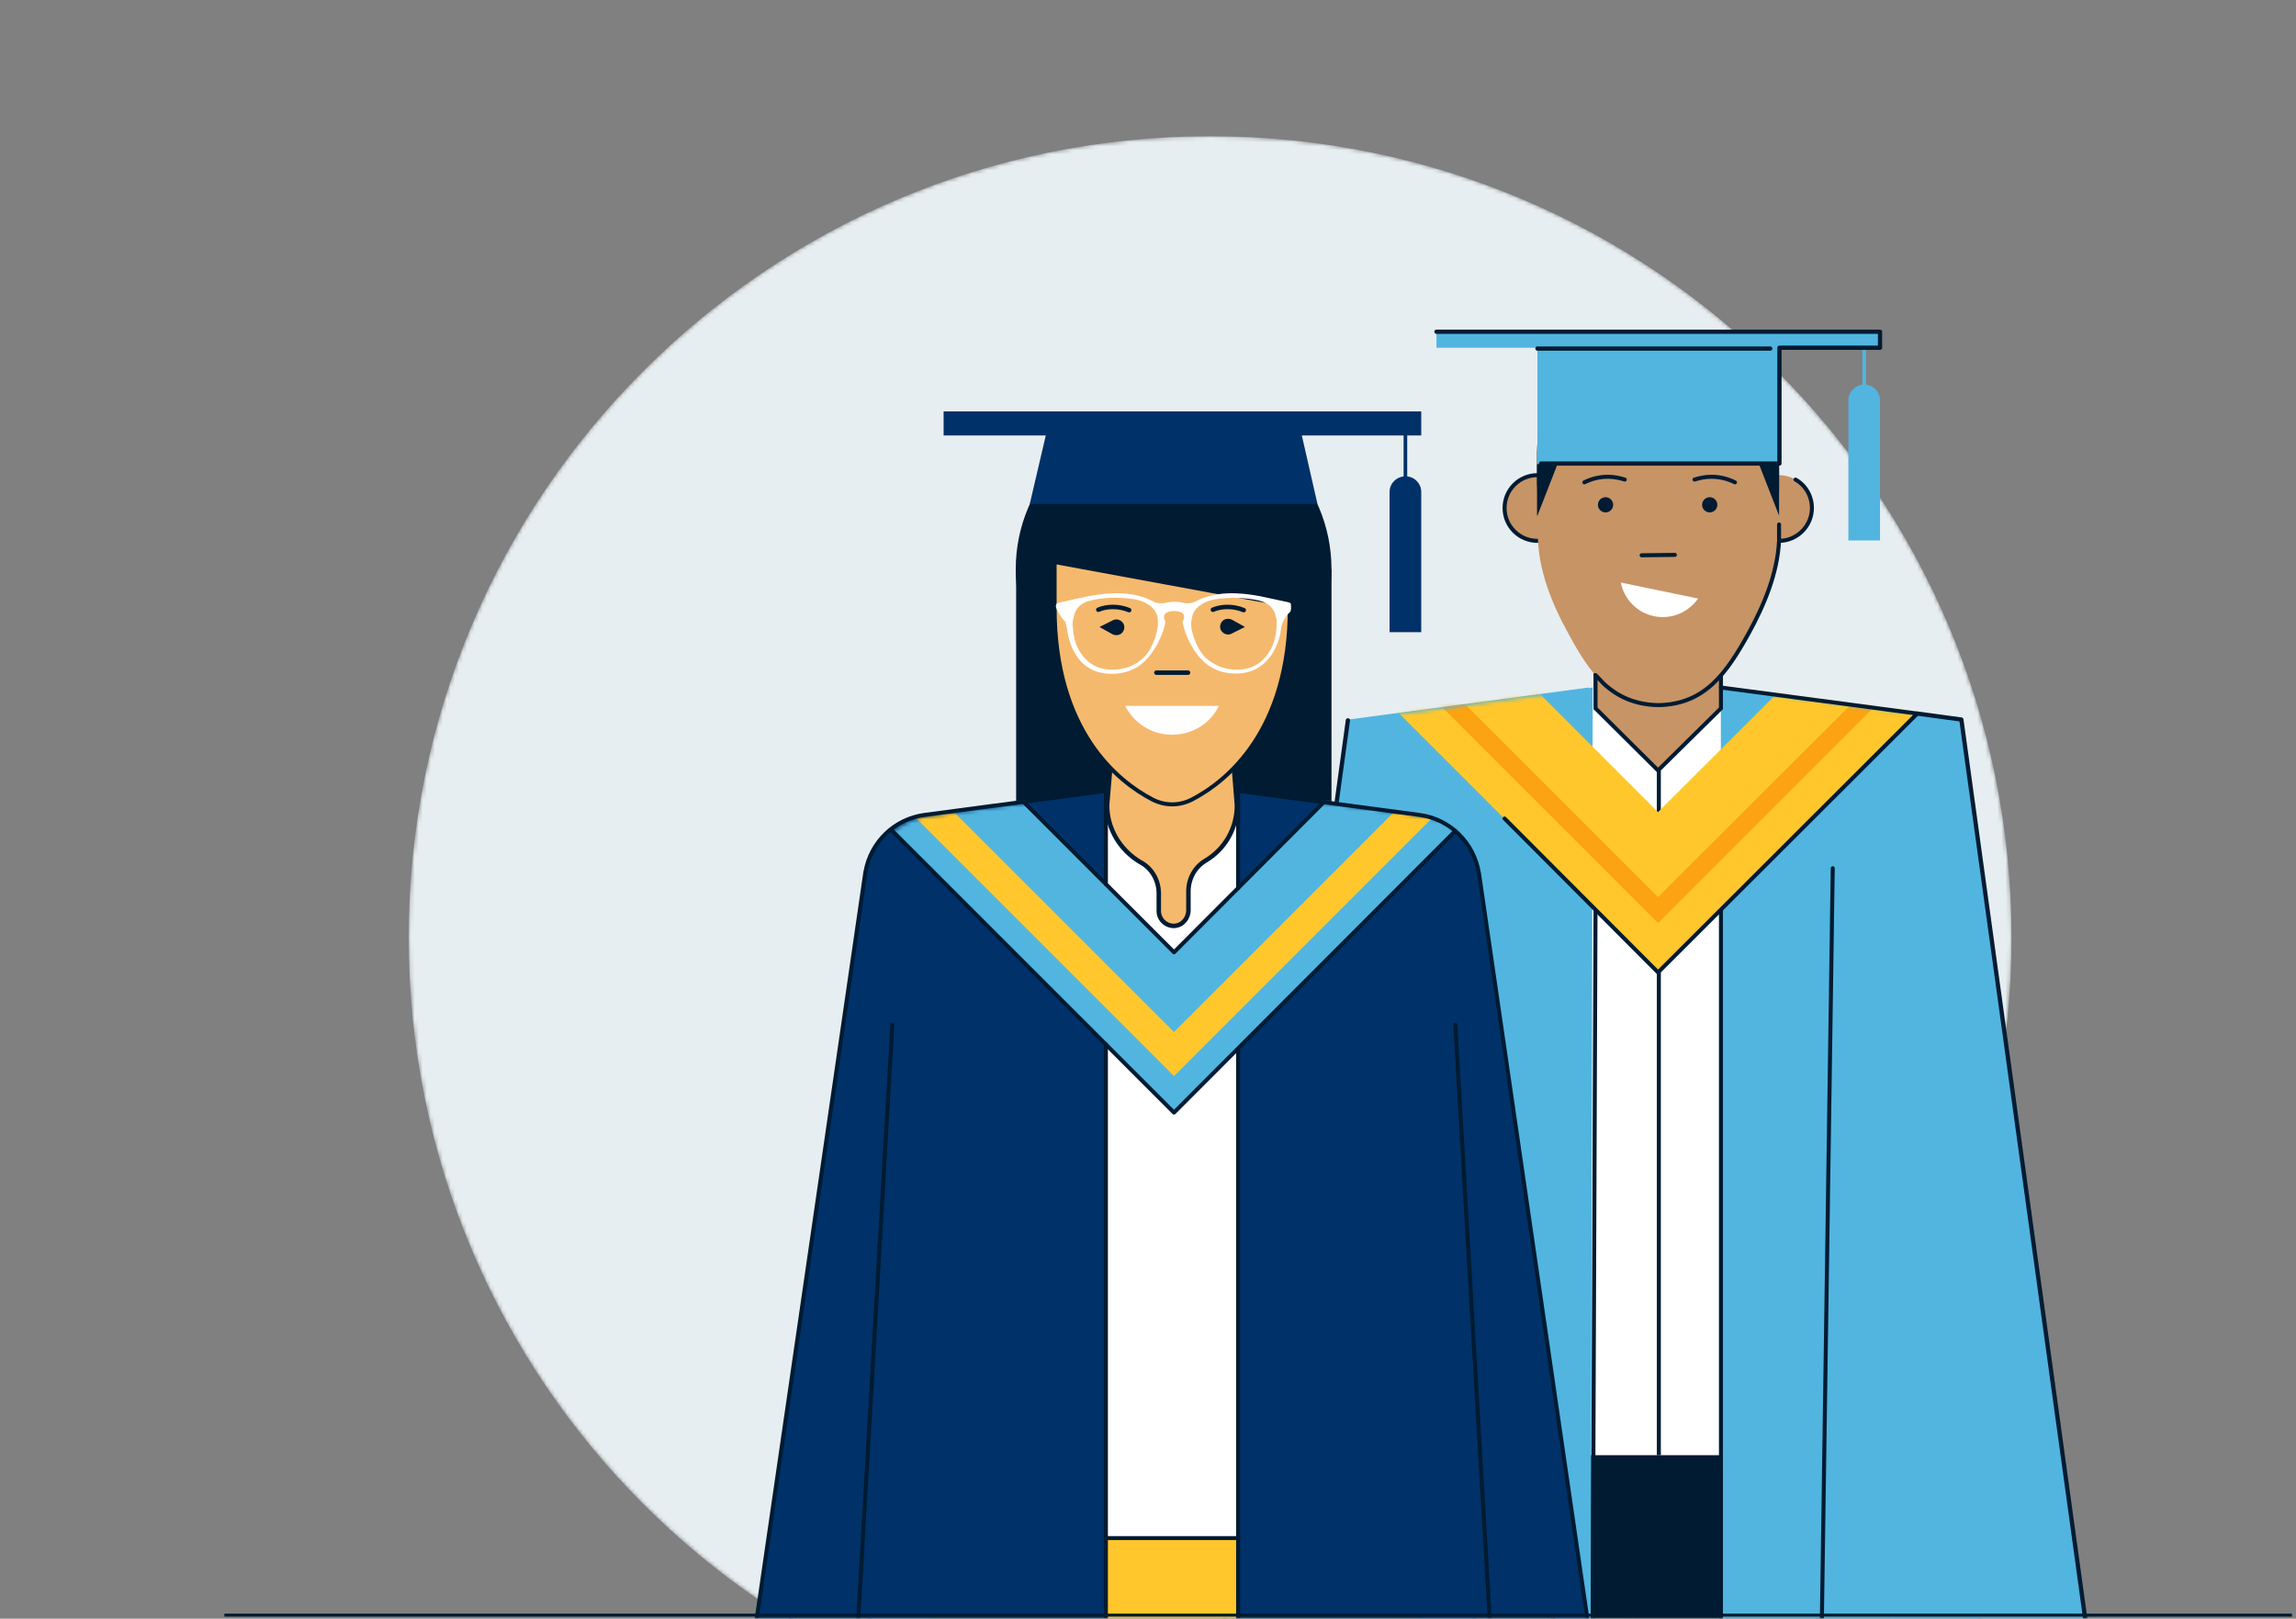 <svg width="573" height="404" viewBox="0 0 573 404" fill="none" xmlns="http://www.w3.org/2000/svg">
<rect x="0" y="0" width="573" height="404" fill="#808080" stroke="none"/>
<mask id="mask0_116_56316" style="mask-type:alpha" maskUnits="userSpaceOnUse" x="0" y="0" width="573" height="404">
<rect width="573" height="404" fill="white"/>
</mask>
<g mask="url(#mask0_116_56316)">
<mask id="mask1_116_56316" style="mask-type:alpha" maskUnits="userSpaceOnUse" x="102" y="34" width="400" height="400">
<path d="M302 434C412.457 434 502 344.457 502 234C502 123.543 412.457 34 302 34C191.543 34 102 123.543 102 234C102 344.457 191.543 434 302 434Z" fill="#E7EEF1"/>
</mask>
<g mask="url(#mask1_116_56316)">
<path d="M302 434C412.457 434 502 344.457 502 234C502 123.543 412.457 34 302 34C191.543 34 102 123.543 102 234C102 344.457 191.543 434 302 434Z" fill="#E7EEF1"/>
</g>
<path d="M355.187 356.592H471.587L472.387 736.292H442.787L421.487 409.192H405.287L382.987 736.292H353.387L355.187 356.592Z" fill="#001B32"/>
<path d="M444.087 196.992V277.392H482.688V196.992C482.688 186.292 474.088 177.692 463.388 177.692C452.788 177.692 444.087 186.292 444.087 196.992Z" fill="#D3C8A5"/>
<path d="M354.989 178.392V178.292L411.689 169.892C411.689 169.892 443.189 174.392 460.589 176.792C466.989 177.692 471.789 183.192 471.789 189.692V281.592V363.192H354.989V281.592H335.789V197.692C335.789 186.992 344.389 178.392 354.989 178.392Z" fill="white"/>
<path d="M413.988 192.292V363.192" stroke="#001B32" stroke-miterlimit="10"/>
<path d="M354.988 281.592H335.788" stroke="#001B32" stroke-miterlimit="10" stroke-linecap="round" stroke-linejoin="round"/>
<path d="M326.488 666.592H396.488V171.592L336.488 179.592L326.488 666.592Z" fill="#51B5E0"/>
<path d="M499.488 666.592H429.488V171.592L489.488 179.592L499.488 666.592Z" fill="#51B5E0"/>
<path d="M327.488 666.592H396.488L397.488 171.592L337.488 179.592L327.488 666.592Z" fill="#51B5E0"/>
<path d="M398.188 225.792L396.488 666.592H326.488L331.788 406.192" stroke="#001B32" stroke-miterlimit="10"/>
<path d="M499.488 666.592H429.488V171.592L489.488 179.592L499.488 666.592Z" fill="#51B5E0"/>
<path d="M429.488 226.992V666.592C429.488 666.592 496.088 666.592 499.488 666.592L493.988 398.192" stroke="#001B32" stroke-miterlimit="10"/>
<path d="M398.188 176.792L413.788 192.292L429.488 176.792V140.292C429.488 131.692 422.488 124.792 413.988 124.792H413.688C405.088 124.792 398.188 131.792 398.188 140.292V176.792Z" fill="#C79466" stroke="#001B32" stroke-miterlimit="10"/>
<path d="M457.387 216.692L450.887 666.392" stroke="#001B32" stroke-miterlimit="10" stroke-linecap="round" stroke-linejoin="round"/>
<path d="M365.887 216.692L372.387 666.392" stroke="#001B32" stroke-miterlimit="10" stroke-linecap="round" stroke-linejoin="round"/>
<mask id="mask2_116_56316" style="mask-type:alpha" maskUnits="userSpaceOnUse" x="327" y="171" width="173" height="496">
<path fill-rule="evenodd" clip-rule="evenodd" d="M499.488 666.792H429.488V261.792H397.306L396.488 666.792H327.488L337.488 179.792L397.488 171.792L397.478 176.792H429.488V171.792L489.488 179.792L499.488 666.792Z" fill="#0091DA"/>
</mask>
<g mask="url(#mask2_116_56316)">
<path d="M413.788 202.692L474.488 142.092L494.488 162.092L413.788 242.692L333.188 162.092L353.188 142.092L413.788 202.692Z" fill="#FFC72C"/>
<path d="M363.289 173.392L413.789 223.892L464.389 173.392L474.789 169.392L413.789 230.392L352.789 169.392L363.289 173.392Z" fill="#FCA311"/>
</g>
<path d="M478.488 418.292C480.688 417.392 520.488 404.692 520.488 404.692L489.488 179.592L478.488 178.092" fill="#51B5E0"/>
<path d="M478.488 418.292C480.688 417.392 520.488 404.692 520.488 404.692L489.488 179.592L478.488 178.092" stroke="#001B32" stroke-width="1.059" stroke-miterlimit="10" stroke-linecap="round" stroke-linejoin="round"/>
<path d="M347.488 418.292C345.288 417.392 305.488 404.692 305.488 404.692L336.388 179.792" fill="#51B5E0"/>
<path d="M347.488 418.292C345.288 417.392 305.488 404.692 305.488 404.692L336.388 179.792" stroke="#001B32" stroke-width="1.059" stroke-miterlimit="10" stroke-linecap="round" stroke-linejoin="round"/>
<path d="M375.488 204.292L413.788 242.692L478.488 178.092L429.488 171.592" stroke="#001B32" stroke-miterlimit="10" stroke-linecap="round" stroke-linejoin="round"/>
<path d="M383.687 134.992C379.158 134.992 375.487 131.321 375.487 126.792C375.487 122.263 379.158 118.592 383.687 118.592C388.215 118.592 391.887 122.263 391.887 126.792C391.887 131.321 388.215 134.992 383.687 134.992Z" fill="#C79466" stroke="#001B32" stroke-miterlimit="10"/>
<path d="M443.988 134.992C439.459 134.992 435.788 131.321 435.788 126.792C435.788 122.263 439.459 118.592 443.988 118.592C448.516 118.592 452.188 122.263 452.188 126.792C452.188 131.321 448.516 134.992 443.988 134.992Z" fill="#C79466"/>
<path d="M435.788 126.792C435.788 131.292 439.488 134.992 443.988 134.992C448.488 134.992 452.188 131.292 452.188 126.792C452.188 123.792 450.588 121.092 448.088 119.692" stroke="#001B32" stroke-miterlimit="10" stroke-linecap="round" stroke-linejoin="round"/>
<path d="M403.287 153.292L412.887 155.892" stroke="#001B32" stroke-miterlimit="10" stroke-linecap="round" stroke-linejoin="round"/>
<path d="M413.788 82.792C430.288 82.992 443.988 96.492 443.988 112.992V133.292C443.988 141.992 440.588 150.492 436.388 158.092C430.888 167.992 425.488 175.792 413.888 175.992C402.188 175.792 396.788 168.092 391.388 158.092C387.188 150.492 383.788 141.992 383.788 133.292V112.992C383.688 96.492 397.388 82.992 413.788 82.792Z" fill="#C79466"/>
<path d="M413.788 82.792C430.288 82.992 443.988 96.492 443.988 112.992V122.992C443.988 106.492 430.288 92.992 413.788 92.892C397.288 92.992 383.588 106.492 383.588 122.992V112.992C383.688 96.492 397.388 82.992 413.788 82.792Z" fill="#001B32"/>
<path d="M443.988 130.892V134.992C443.588 143.092 440.288 150.992 436.388 158.092C430.888 167.992 425.488 175.792 413.888 175.992C408.088 175.892 403.788 173.892 400.288 170.692L398.188 168.492" stroke="#001B32" stroke-miterlimit="10" stroke-linecap="round" stroke-linejoin="round"/>
<path d="M409.688 138.592L417.988 138.492" stroke="#001B32" stroke-miterlimit="10" stroke-linecap="round" stroke-linejoin="round"/>
<path d="M426.686 127.892C425.637 127.892 424.786 127.041 424.786 125.992C424.786 124.942 425.637 124.092 426.686 124.092C427.735 124.092 428.586 124.942 428.586 125.992C428.586 127.041 427.735 127.892 426.686 127.892Z" fill="#001B32"/>
<path d="M400.686 127.892C399.637 127.892 398.786 127.041 398.786 125.992C398.786 124.942 399.637 124.092 400.686 124.092C401.735 124.092 402.586 124.942 402.586 125.992C402.586 127.041 401.735 127.892 400.686 127.892Z" fill="#001B32"/>
<path d="M423.789 149.392C421.389 152.792 417.189 154.692 412.789 153.792C408.489 152.892 405.289 149.492 404.489 145.392L423.789 149.392Z" fill="white"/>
<path d="M432.988 120.392C431.188 119.492 429.188 118.992 427.088 118.992C425.588 118.992 424.188 119.292 422.888 119.692" stroke="#001B32" stroke-miterlimit="10" stroke-linecap="round" stroke-linejoin="round"/>
<path d="M395.388 120.392C397.188 119.492 399.188 118.992 401.288 118.992C402.788 118.992 404.188 119.292 405.488 119.692" stroke="#001B32" stroke-miterlimit="10" stroke-linecap="round" stroke-linejoin="round"/>
<path d="M443.988 128.692L435.688 107.392C434.488 104.792 436.888 101.992 439.688 102.892L443.988 115.992V128.692Z" fill="#001B32"/>
<path d="M383.688 128.692L391.988 107.392C393.188 104.792 390.788 101.992 387.988 102.892L383.588 115.992V128.692H383.688Z" fill="#001B32"/>
<path d="M383.688 115.692V112.892C383.688 96.392 397.388 82.892 413.888 82.792C430.288 82.992 443.988 96.492 443.988 112.992V115.792H383.688V115.692Z" fill="#51B5E0"/>
<path d="M358.488 82.792H469.188V86.792H358.488V82.792Z" fill="#51B5E0"/>
<path d="M383.688 83.892H443.988V115.792H383.688V83.892Z" fill="#51B5E0"/>
<path d="M465.287 95.992C467.487 95.992 469.188 97.792 469.188 99.892V134.892H461.287V99.892C461.287 97.792 463.087 95.992 465.287 95.992Z" fill="#51B5E0"/>
<path d="M464.787 84.792H465.688V99.792H464.787V84.792Z" fill="#51B5E0"/>
<path d="M358.488 82.792H469.188V86.792H444.087V115.692H384.588" stroke="#001B32" stroke-width="1.059" stroke-miterlimit="10" stroke-linecap="round" stroke-linejoin="round"/>
<path d="M441.789 86.992H383.689" stroke="#001B32" stroke-width="1.059" stroke-miterlimit="10" stroke-linecap="round" stroke-linejoin="round"/>
<path d="M253.593 142.083H332.293V236.383H253.593V142.083Z" fill="#001B32"/>
<path d="M217.692 470.783L216.292 464.483C216.292 464.483 215.192 461.083 216.292 455.983C217.492 450.883 217.592 445.583 216.692 443.583C216.292 442.683 215.292 440.383 214.292 438.283L220.092 366.183L198.392 364.483L196.492 438.683L191.892 458.683C191.792 459.183 195.092 476.283 195.092 476.283L195.492 478.083L198.392 491.583C198.392 491.583 198.592 492.083 198.892 492.183C199.192 492.383 199.692 492.383 199.992 492.383C200.792 492.183 201.192 491.983 201.792 490.783C202.592 489.183 202.492 485.783 202.492 485.783L200.792 475.683L200.492 473.883L202.092 459.583C202.092 459.583 203.292 458.583 203.792 458.383C204.592 458.083 207.192 458.283 207.192 458.283L209.492 466.283C209.492 466.283 210.492 470.783 210.892 472.483C211.192 474.183 212.892 476.583 215.592 475.783C218.492 474.883 217.692 470.783 217.692 470.783Z" fill="#F5B96D" stroke="#001B32" stroke-width="1.067" stroke-miterlimit="10"/>
<path d="M367.292 470.784L368.692 464.484C368.692 464.484 369.792 461.084 368.692 455.984C367.492 450.884 367.392 445.584 368.292 443.584C368.692 442.684 369.692 440.384 370.692 438.284L364.892 366.184L386.492 364.384L388.492 438.484L393.092 458.484C393.192 458.984 389.892 476.084 389.892 476.084L389.492 477.884L386.592 491.384C386.592 491.384 386.392 491.884 386.092 491.984C385.792 492.184 385.292 492.184 384.992 492.184C384.192 491.984 383.792 491.784 383.192 490.584C382.392 488.984 382.492 485.584 382.492 485.584L383.992 475.684L384.292 473.884L382.692 459.584C382.692 459.584 381.492 458.584 380.992 458.384C380.192 458.084 377.592 458.284 377.592 458.284L375.292 466.284C375.292 466.284 374.292 470.784 373.892 472.484C373.592 474.184 371.892 476.584 369.192 475.784C366.492 474.884 367.292 470.784 367.292 470.784Z" fill="#F5B96D" stroke="#001B32" stroke-width="1.067" stroke-miterlimit="10"/>
<path d="M292.792 355.784L292.892 357.984L292.992 355.784C328.892 355.784 357.392 385.884 355.492 421.684L354.792 435.584H354.492L335.192 683.784H306.892H278.992H250.692L230.292 421.684C228.492 385.884 256.992 355.784 292.792 355.784Z" fill="#FFC72C"/>
<path d="M240.791 383.884V223.984C240.791 211.184 251.191 200.884 263.891 200.884H322.091C334.891 200.884 345.191 211.284 345.191 223.984V383.884H240.791Z" fill="white"/>
<path d="M184.992 430.484L215.992 217.484V217.584C217.292 210.184 223.192 204.384 230.792 203.384L275.992 197.384V692.384H205.992L211.192 438.884C199.292 435.084 184.992 430.484 184.992 430.484Z" fill="#003168"/>
<path d="M354.192 203.384C361.892 204.384 367.892 210.384 369.092 217.984V217.884L399.992 430.484C399.992 430.484 385.692 435.084 373.792 438.884L378.992 692.384H308.992V197.384L354.192 203.384Z" fill="#003168"/>
<mask id="mask3_116_56316" style="mask-type:alpha" maskUnits="userSpaceOnUse" x="185" y="197" width="216" height="496">
<path fill-rule="evenodd" clip-rule="evenodd" d="M370.092 218.284C368.892 210.684 362.892 204.684 355.192 203.684L309.992 197.684V201.184H276.992V197.684L231.792 203.684C224.192 204.684 218.292 210.484 216.992 217.884V217.784L185.992 430.784C185.992 430.784 200.292 435.384 212.192 439.184L206.992 692.684H276.992V384.184H309.992V692.684H379.992L374.792 439.184C386.692 435.384 400.992 430.784 400.992 430.784L370.092 218.184V218.284Z" fill="#003168"/>
</mask>
<g mask="url(#mask3_116_56316)">
<path d="M292.992 237.683L353.592 177.083L373.592 197.083L292.992 277.683L212.392 197.083L232.392 177.083L292.992 237.683Z" fill="#51B5E0"/>
<path d="M292.992 257.583L353.492 197.083L358.992 202.583L292.992 268.583L226.992 202.583L232.492 197.083L292.992 257.583Z" fill="#FFC72C"/>
</g>
<path d="M308.992 221.684V197.384L354.192 203.384C361.892 204.384 367.892 210.384 369.092 217.984V217.884L399.992 430.484C399.992 430.484 385.692 435.084 373.792 438.884L378.992 692.384H308.992V262.084" stroke="#001B32" stroke-miterlimit="10" stroke-linecap="round" stroke-linejoin="round"/>
<path d="M275.992 260.684V692.384H205.992L211.192 438.884C199.292 435.084 184.992 430.484 184.992 430.484L215.992 217.484V217.584C217.292 210.184 223.192 204.384 230.792 203.384L275.992 197.384V220.684" stroke="#001B32" stroke-miterlimit="10" stroke-linecap="round" stroke-linejoin="round"/>
<path d="M363.191 207.384L292.991 277.684L222.691 207.384" stroke="#001B32" stroke-miterlimit="10" stroke-linecap="round" stroke-linejoin="round"/>
<path d="M330.393 200.184L292.993 237.684L255.493 200.184" stroke="#001B32" stroke-miterlimit="10" stroke-linecap="round" stroke-linejoin="round"/>
<path d="M308.992 383.884H275.992" stroke="#001B32" stroke-miterlimit="10" stroke-linecap="round" stroke-linejoin="round"/>
<path d="M373.793 438.884L363.193 255.784" stroke="#001B32" stroke-miterlimit="10" stroke-linecap="round" stroke-linejoin="round"/>
<path d="M212.191 438.884L222.691 255.784" stroke="#001B32" stroke-miterlimit="10" stroke-linecap="round" stroke-linejoin="round"/>
<path d="M276.291 200.984L278.591 173.684H306.491L308.691 200.984C308.691 206.884 305.591 211.984 300.891 214.784C298.191 216.384 296.591 219.284 296.591 222.484V227.184C296.591 229.184 295.091 230.984 293.091 231.084C290.991 231.184 289.191 229.484 289.191 227.384V222.984C289.191 219.784 287.491 216.684 284.591 215.184C279.691 212.284 276.291 206.984 276.291 200.984Z" fill="#F5B96D" stroke="#001B32" stroke-width="1.117" stroke-miterlimit="10"/>
<path d="M292.893 181.484C271.133 181.484 253.493 163.844 253.493 142.084C253.493 120.324 271.133 102.684 292.893 102.684C314.653 102.684 332.293 120.324 332.293 142.084C332.293 163.844 314.653 181.484 292.893 181.484Z" fill="#001B32"/>
<path d="M321.893 138.583V151.683C321.893 182.583 305.993 195.083 297.593 199.483C294.393 201.183 290.693 201.183 287.493 199.483C279.093 195.083 263.193 182.583 263.193 151.683V138.583H321.893Z" fill="#F5B96D" stroke="#001B32" stroke-miterlimit="10"/>
<path d="M296.492 167.884H288.592" stroke="#001B32" stroke-width="1.117" stroke-miterlimit="10" stroke-linecap="round" stroke-linejoin="round"/>
<path d="M310.393 152.283C309.193 151.783 307.793 151.483 306.393 151.483C305.093 151.483 303.893 151.683 302.693 152.183" stroke="#001B32" stroke-width="1.117" stroke-miterlimit="10" stroke-linecap="round" stroke-linejoin="round"/>
<path d="M281.793 152.283C280.593 151.783 279.193 151.483 277.793 151.483C276.493 151.483 275.293 151.683 274.093 152.183" stroke="#001B32" stroke-width="1.117" stroke-miterlimit="10" stroke-linecap="round" stroke-linejoin="round"/>
<path d="M325.592 152.284L259.392 140.084C259.392 140.084 281.892 109.484 283.792 109.184C285.692 108.884 328.692 104.884 325.592 152.284Z" fill="#001B32"/>
<path d="M304.193 176.184C302.093 180.484 297.693 183.384 292.493 183.384C287.393 183.384 282.993 180.484 280.793 176.184H304.193Z" fill="white"/>
<path d="M264.392 150.384C264.892 150.284 265.392 150.184 265.792 150.084C267.792 149.584 269.792 149.184 271.792 148.784C277.292 147.784 282.792 147.484 287.992 150.184C288.892 150.584 289.792 150.684 290.792 150.484C291.592 150.284 292.392 150.184 293.092 150.184C293.892 150.184 294.692 150.284 295.392 150.484C296.392 150.684 297.292 150.584 298.192 150.184C303.392 147.484 308.892 147.784 314.392 148.784C316.292 149.184 318.192 149.584 319.992 149.984C320.492 150.084 320.992 150.184 321.392 150.284C322.092 150.484 322.192 150.484 322.192 151.284C322.192 151.984 322.292 152.584 321.592 153.084L321.492 153.184C320.792 154.084 320.192 154.984 319.892 155.984C319.792 156.284 319.692 156.684 319.692 156.984C319.592 158.084 319.292 159.284 318.892 160.284C318.492 161.384 317.992 162.484 317.292 163.484C315.592 165.984 313.192 167.584 310.192 167.984C305.292 168.584 301.192 166.884 298.392 162.784C297.692 161.884 297.192 160.884 296.692 159.884C295.992 158.484 295.492 157.084 295.192 155.584C295.092 155.284 295.192 154.984 295.292 154.784C295.792 153.684 295.392 152.884 294.292 152.684C293.892 152.584 293.492 152.484 292.992 152.484C292.592 152.484 292.192 152.584 291.692 152.684C290.592 152.984 290.192 153.784 290.692 154.784C290.792 154.984 290.892 155.384 290.792 155.584C290.492 156.884 290.092 158.184 289.492 159.384C288.992 160.584 288.292 161.784 287.492 162.884C284.692 166.984 280.592 168.584 275.692 168.084C272.692 167.684 270.292 166.184 268.592 163.584C268.092 162.784 267.592 161.884 267.292 160.984C266.792 159.684 266.492 158.384 266.292 156.984C266.192 156.284 265.992 155.684 265.792 155.084C265.092 154.584 263.492 151.984 263.492 151.284C263.592 150.684 263.692 150.584 264.392 150.384ZM297.792 158.684C297.892 158.984 297.992 159.184 298.092 159.484C298.892 161.584 299.892 163.584 301.892 164.984C303.592 166.184 305.392 166.884 307.492 167.084C310.892 167.384 313.792 166.484 315.992 163.784C316.892 162.584 317.592 161.384 317.992 159.984C318.392 158.684 318.592 157.284 318.592 155.984C318.592 155.584 318.592 155.184 318.592 154.884C318.592 154.684 318.592 154.484 318.492 154.284C318.392 153.984 318.392 153.684 318.292 153.484C318.292 153.384 318.292 153.384 318.192 153.284V153.184V153.084C317.492 151.284 316.092 150.384 314.192 149.884C310.992 149.184 307.792 149.084 304.592 149.384C302.892 149.584 301.292 149.884 299.792 150.884C298.592 151.684 297.692 152.684 297.492 154.084C297.092 155.684 297.292 157.184 297.792 158.684ZM267.692 155.984C267.792 157.584 267.992 159.184 268.492 160.584C268.892 161.684 269.492 162.784 270.292 163.784C272.492 166.484 275.392 167.384 278.792 167.084C280.792 166.884 282.692 166.284 284.392 164.984C286.492 163.484 287.492 161.384 288.292 159.084C288.292 158.984 288.392 158.884 288.392 158.784C288.892 157.284 289.092 155.684 288.892 154.084C288.592 152.684 287.792 151.684 286.592 150.884C285.092 149.884 283.492 149.584 281.792 149.384C278.592 149.084 275.392 149.084 272.192 149.884C270.292 150.284 268.892 151.284 268.192 153.084C268.192 153.084 268.192 153.084 268.192 153.184V153.284C268.192 153.384 268.192 153.384 268.092 153.484C267.992 153.684 267.992 153.984 267.892 154.284C267.792 154.484 267.792 154.684 267.792 154.884C267.692 155.184 267.692 155.584 267.692 155.984Z" fill="white"/>
<path d="M310.693 156.483L307.493 154.683C306.693 154.283 305.693 154.383 305.093 154.983C304.293 155.783 304.293 157.083 305.093 157.783C305.693 158.383 306.693 158.583 307.493 158.083L310.693 156.483Z" fill="#001B32"/>
<path d="M274.394 156.483L277.594 158.283C278.394 158.683 279.394 158.583 279.994 157.983C280.794 157.183 280.794 155.883 279.994 155.183C279.394 154.583 278.394 154.383 277.594 154.883L274.394 156.483Z" fill="#001B32"/>
<path d="M350.791 118.884C352.991 118.884 354.691 120.684 354.691 122.784V157.784H346.791V122.784C346.791 120.584 348.591 118.884 350.791 118.884Z" fill="#003168"/>
<path d="M350.291 107.684H351.191V122.684H350.291V107.684Z" fill="#003168"/>
<path d="M235.491 102.684H354.691V108.684H324.891L328.791 125.784H256.991L260.991 108.684H235.491V102.684Z" fill="#003168"/>
<path d="M56 403.116H572" stroke="#001B32" stroke-width="0.75" stroke-miterlimit="10"/>
</g>
</svg>
